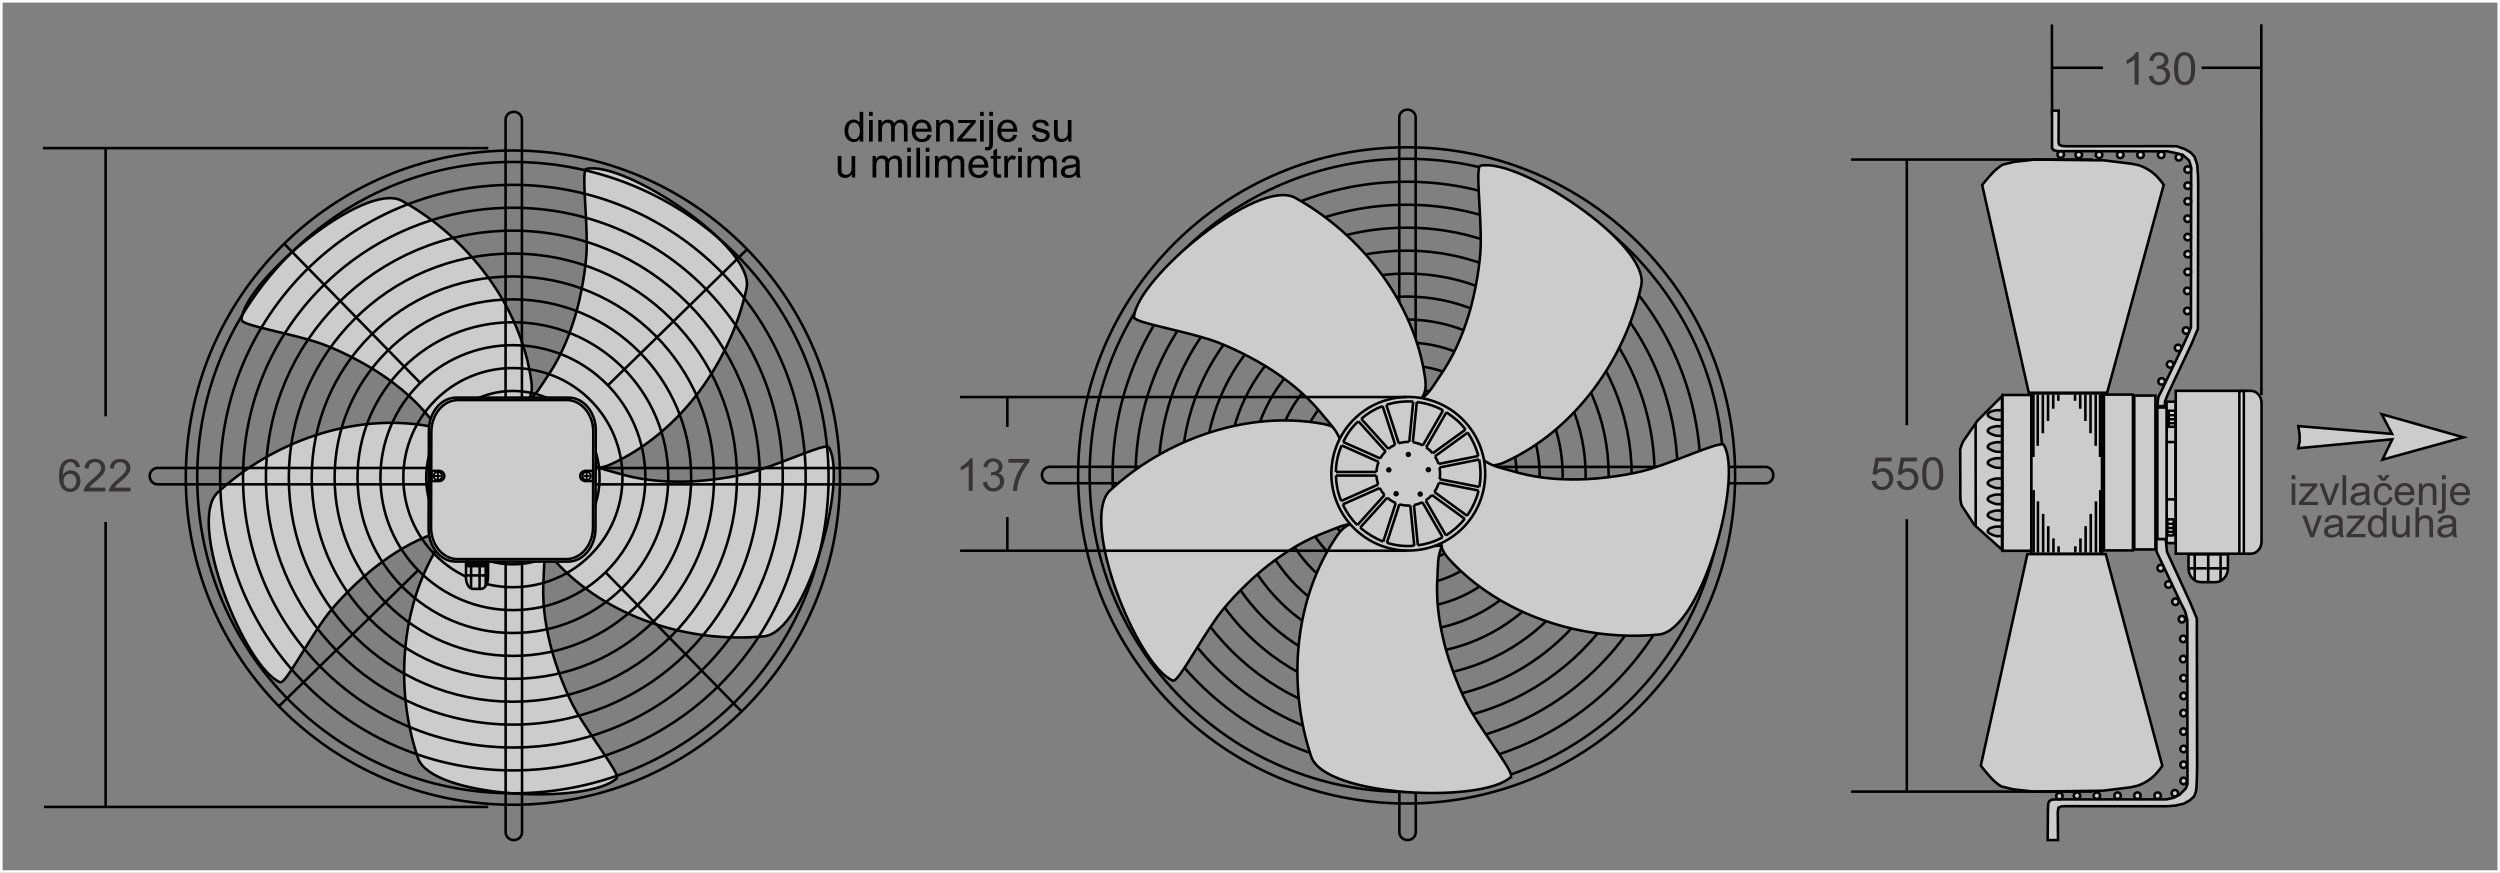 <?xml version="1.0" encoding="UTF-8"?>
<!DOCTYPE svg PUBLIC "-//W3C//DTD SVG 1.1//EN" "http://www.w3.org/Graphics/SVG/1.1/DTD/svg11.dtd">
<!-- Creator: CorelDRAW X7 -->
<svg xmlns="http://www.w3.org/2000/svg" xml:space="preserve" width="339.017mm" height="118.354mm" version="1.1" style="shape-rendering:geometricPrecision; text-rendering:geometricPrecision; image-rendering:optimizeQuality; fill-rule:evenodd; clip-rule:evenodd"
viewBox="0 0 43886 15321"
 xmlns:xlink="http://www.w3.org/1999/xlink">
 <rect x="0" y="0" width="43886" height="15321" fill="#808080" stroke="none"/>
 <defs>
  <style type="text/css">
   <![CDATA[
    .str1 {stroke:black;stroke-width:45.308}
    .str3 {stroke:#FEFEFE;stroke-width:45.308}
    .str2 {stroke:black;stroke-width:32.363}
    .str0 {stroke:black;stroke-width:45.308}
    .fil0 {fill:none}
    .fil6 {fill:none;fill-rule:nonzero}
    .fil2 {fill:#E6E7E8}
    .fil3 {fill:#B3B3B3}
    .fil1 {fill:#CCCCCC}
    .fil4 {fill:#373435;fill-rule:nonzero}
    .fil5 {fill:black;fill-rule:nonzero}
   ]]>
  </style>
 </defs>
 <g id="Layer_x0020_1">
  <g id="_1127736816">
   <g>
    <line class="fil0 str0" x1="33473" y1="9115" x2="33473" y2= "13896" />
    <line class="fil0 str0" x1="33473" y1="2800" x2="33473" y2= "7464" />
    <line class="fil0 str0" x1="38648" y1="1190" x2="39696" y2= "1190" />
    <line class="fil0 str0" x1="36023" y1="1190" x2="36917" y2= "1190" />
    <line class="fil0 str0" x1="39698" y1="6935" x2="39696" y2= "427" />
    <line class="fil0 str0" x1="36023" y1="2017" x2="36020" y2= "429" />
    <polygon class="fil1 str1" points="38194,7052 38033,7052 38033,9534 38194,9534 "/>
    <polygon class="fil1 str1" points="38189,7760 38029,7760 38029,8766 38189,8766 "/>
    <path class="fil2 str1" d="M38142 9117l-96 0 0 282 96 0c9,0 17,-13 17,-30l0 -222c0,-17 -8,-30 -17,-30z"/>
    <line class="fil0 str1" x1="38159" y1="9195" x2="38046" y2= "9195" />
    <line class="fil0 str1" x1="38163" y1="9268" x2="38050" y2= "9268" />
    <line class="fil0 str1" x1="38158" y1="9336" x2="38044" y2= "9336" />
    <path class="fil1 str1" d="M39110 9732l-692 0 0 244c0,134 99,244 219,244l254 0c121,0 219,-110 219,-244l0 -244z"/>
    <line class="fil0 str1" x1="38764" y1="9732" x2="38764" y2= "10220" />
    <line class="fil0 str1" x1="38527" y1="9724" x2="38527" y2= "10192" />
    <line class="fil0 str1" x1="38981" y1="9748" x2="38981" y2= "10198" />
    <line class="fil0 str1" x1="39104" y1="9977" x2="38418" y2= "9977" />
    <path class="fil1 str1" d="M39512 6861l-1318 0 0 2859 1318 0c104,0 188,-96 188,-214l0 -2431c0,-118 -84,-214 -188,-214z"/>
    <polygon class="fil2 str1" points="39389,6865 39311,6865 39311,9720 39389,9720 "/>
    <polygon class="fil1 str1" points="37837,6944 37466,6944 37466,9645 37837,9645 "/>
    <path class="fil1 str1" d="M38009 7154l-138 0 0 2309 138 0c14,0 24,-22 24,-48l0 -2213c0,-26 -10,-48 -24,-48z"/>
    <polygon class="fil1 str1" points="37443,6927 36933,6927 36933,9662 37443,9662 "/>
    <polygon class="fil1 str1" points="35659,6934 35152,6934 35152,9669 35659,9669 "/>
    <polygon class="fil1 str1" points="36899,6906 35660,6906 35660,9722 36899,9722 "/>
    <path class="fil1 str1" d="M37555 2903l-127 -27 -496 -61 -1208 -14 -365 40 -204 50c-141,82 -263,238 -359,357l818 3647 1375 0 994 -3651c-131,-184 -252,-276 -428,-341z"/>
    <path class="fil1 str1" d="M37530 13791l-126 29 -497 61 -1207 15 -365 -41 -205 -51c-140,-83 -263,-243 -358,-364l817 -3713 1376 0 993 3717c-130,188 -251,281 -428,347z"/>
    <polygon class="fil1 str1" points="38212,2568 38069,2566 36262,2567 36199,2562 36151,2543 36140,2514 36137,2472 36139,1942 36022,1942 36022,2473 36022,2554 36023,2604 36051,2637 36122,2653 38050,2656 38187,2686 38315,2717 38428,2817 38465,2938 38461,5748 38399,5900 38311,6092 37933,6883 37910,6926 37888,6972 37879,7045 37879,7132 38004,7127 38004,7051 38059,6911 38465,6051 38583,5772 38588,3239 38585,3085 38571,2892 38524,2753 38460,2679 38347,2615 "/>
    <path class="fil1 str1" d="M36491 2776c-32,0 -58,-25 -58,-57 0,-32 26,-58 58,-58 33,0 59,26 59,58 0,32 -26,57 -59,57z"/>
    <path class="fil1 str1" d="M36175 2770c-32,0 -58,-26 -58,-58 0,-31 26,-57 58,-57 32,0 58,26 58,57 0,32 -26,58 -58,58z"/>
    <path class="fil1 str1" d="M36848 2776c-32,0 -58,-25 -58,-57 0,-32 26,-58 58,-58 32,0 58,26 58,58 0,32 -26,57 -58,57z"/>
    <path class="fil1 str1" d="M37220 2776c-32,0 -58,-25 -58,-57 0,-32 26,-58 58,-58 32,0 58,26 58,58 0,32 -26,57 -58,57z"/>
    <path class="fil1 str1" d="M37576 2776c-32,0 -58,-25 -58,-57 0,-32 26,-58 58,-58 32,0 58,26 58,58 0,32 -26,57 -58,57z"/>
    <path class="fil1 str1" d="M37939 2776c-32,0 -59,-25 -59,-57 0,-32 27,-58 59,-58 32,0 58,26 58,58 0,32 -26,57 -58,57z"/>
    <path class="fil1 str1" d="M38248 2819c-32,0 -58,-26 -58,-58 0,-31 26,-57 58,-57 32,0 58,26 58,57 0,32 -26,58 -58,58z"/>
    <path class="fil1 str1" d="M38346 2977c0,-31 26,-57 58,-57 33,0 59,26 59,57 0,32 -26,58 -59,58 -32,0 -58,-26 -58,-58z"/>
    <path class="fil1 str1" d="M38346 3260c0,-32 26,-58 58,-58 33,0 59,26 59,58 0,32 -26,57 -59,57 -32,0 -58,-25 -58,-57z"/>
    <path class="fil1 str1" d="M38346 3535c0,-32 26,-58 58,-58 33,0 59,26 59,58 0,32 -26,57 -59,57 -32,0 -58,-25 -58,-57z"/>
    <path class="fil1 str1" d="M38346 4462c0,-32 26,-58 58,-58 33,0 59,26 59,58 0,31 -26,57 -59,57 -32,0 -58,-26 -58,-57z"/>
    <path class="fil1 str1" d="M38345 4162c0,-32 26,-57 59,-57 32,0 58,25 58,57 0,32 -26,58 -58,58 -33,0 -59,-26 -59,-58z"/>
    <path class="fil1 str1" d="M38345 3840c0,-32 26,-58 58,-58 32,0 58,26 58,58 0,32 -26,57 -58,57 -32,0 -58,-25 -58,-57z"/>
    <path class="fil1 str1" d="M38346 4773c0,-31 26,-57 58,-57 33,0 59,26 59,57 0,32 -26,58 -59,58 -32,0 -58,-26 -58,-58z"/>
    <path class="fil1 str1" d="M38340 5107c0,-32 26,-58 58,-58 32,0 58,26 58,58 0,31 -26,57 -58,57 -32,0 -58,-26 -58,-57z"/>
    <path class="fil1 str1" d="M38340 5458c0,-31 26,-57 58,-57 32,0 58,26 58,57 0,32 -26,58 -58,58 -32,0 -58,-26 -58,-58z"/>
    <path class="fil1 str1" d="M38317 5802c0,-31 26,-57 58,-57 32,0 58,26 58,57 0,32 -26,58 -58,58 -32,0 -58,-26 -58,-58z"/>
    <path class="fil1 str1" d="M38177 6108c0,-32 26,-58 58,-58 32,0 58,26 58,58 0,31 -26,57 -58,57 -32,0 -58,-26 -58,-57z"/>
    <path class="fil1 str1" d="M38037 6396c0,-31 26,-57 58,-57 32,0 58,26 58,57 0,32 -26,58 -58,58 -32,0 -58,-26 -58,-58z"/>
    <path class="fil1 str1" d="M37888 6695c0,-32 26,-57 58,-57 33,0 59,25 59,57 0,32 -26,58 -59,58 -32,0 -58,-26 -58,-58z"/>
    <polygon class="fil1 str1" points="38191,14141 38050,14153 36243,14152 36180,14157 36134,14180 36123,14250 36127,14747 35946,14747 35950,14231 35955,14106 35975,14063 36020,14037 36103,14033 38030,14033 38160,14004 38260,13952 38368,13843 38400,13764 38397,10882 38360,10737 38261,10538 37856,9681 37853,9464 38018,9466 38040,9687 38445,10571 38564,10858 38569,13461 38566,13620 38559,13802 38549,13892 38517,13979 38443,14048 38334,14108 "/>
    <path class="fil1 str1" d="M36461 13910c-32,0 -57,26 -57,58 0,32 25,58 57,58 31,0 57,-26 57,-58 0,-32 -26,-58 -57,-58z"/>
    <path class="fil1 str1" d="M36151 13917c-31,0 -57,26 -57,58 0,32 26,58 57,58 32,0 57,-26 57,-58 0,-32 -25,-58 -57,-58z"/>
    <path class="fil1 str1" d="M36809 13910c-31,0 -57,26 -57,58 0,32 26,58 57,58 32,0 57,-26 57,-58 0,-32 -25,-58 -57,-58z"/>
    <path class="fil1 str1" d="M37173 13910c-31,0 -57,26 -57,58 0,32 26,58 57,58 32,0 57,-26 57,-58 0,-32 -25,-58 -57,-58z"/>
    <path class="fil1 str1" d="M37521 13910c-31,0 -57,26 -57,58 0,32 26,58 57,58 32,0 57,-26 57,-58 0,-32 -25,-58 -57,-58z"/>
    <path class="fil1 str1" d="M37876 13910c-32,0 -57,26 -57,58 0,32 25,58 57,58 31,0 57,-26 57,-58 0,-32 -26,-58 -57,-58z"/>
    <path class="fil1 str1" d="M38178 13867c-31,0 -57,26 -57,58 0,32 26,58 57,58 32,0 57,-26 57,-58 0,-32 -25,-58 -57,-58z"/>
    <path class="fil1 str1" d="M38274 13708c0,32 26,58 57,58 32,0 57,-26 57,-58 0,-31 -25,-57 -57,-57 -31,0 -57,26 -57,57z"/>
    <path class="fil1 str1" d="M38274 13424c0,32 26,58 57,58 32,0 57,-26 57,-58 0,-31 -25,-57 -57,-57 -31,0 -57,26 -57,57z"/>
    <path class="fil1 str1" d="M38274 13148c0,32 26,58 57,58 32,0 57,-26 57,-58 0,-32 -25,-58 -57,-58 -31,0 -57,26 -57,58z"/>
    <path class="fil1 str1" d="M38274 12217c0,32 26,58 57,58 32,0 57,-26 57,-58 0,-32 -25,-58 -57,-58 -31,0 -57,26 -57,58z"/>
    <path class="fil1 str1" d="M38274 12518c0,32 25,58 57,58 31,0 57,-26 57,-58 0,-32 -26,-58 -57,-58 -32,0 -57,26 -57,58z"/>
    <path class="fil1 str1" d="M38273 12842c0,32 25,58 57,58 31,0 57,-26 57,-58 0,-32 -26,-58 -57,-58 -32,0 -57,26 -57,58z"/>
    <path class="fil1 str1" d="M38274 11904c0,32 26,58 57,58 32,0 57,-26 57,-58 0,-32 -25,-58 -57,-58 -31,0 -57,26 -57,58z"/>
    <path class="fil1 str1" d="M38268 11569c0,32 26,58 57,58 32,0 57,-26 57,-58 0,-32 -25,-58 -57,-58 -31,0 -57,26 -57,58z"/>
    <path class="fil1 str1" d="M38268 11216c0,32 26,57 57,57 32,0 57,-25 57,-57 0,-32 -25,-58 -57,-58 -31,0 -57,26 -57,58z"/>
    <path class="fil1 str1" d="M38245 10870c0,32 26,58 57,58 32,0 57,-26 57,-58 0,-32 -25,-58 -57,-58 -31,0 -57,26 -57,58z"/>
    <path class="fil1 str1" d="M38131 10563c0,32 26,58 57,58 32,0 57,-26 57,-58 0,-32 -25,-58 -57,-58 -31,0 -57,26 -57,58z"/>
    <path class="fil1 str1" d="M38008 10261c0,32 26,58 57,58 32,0 57,-26 57,-58 0,-32 -25,-58 -57,-58 -31,0 -57,26 -57,58z"/>
    <path class="fil1 str1" d="M37872 9973c0,32 26,58 57,58 32,0 57,-26 57,-58 0,-32 -25,-58 -57,-58 -31,0 -57,26 -57,58z"/>
    <path class="fil2 str1" d="M38168 7210l-97 0 0 282 97 0c9,0 17,-14 17,-30l0 -222c0,-17 -8,-30 -17,-30z"/>
    <line class="fil0 str1" x1="38185" y1="7288" x2="38071" y2= "7288" />
    <line class="fil0 str1" x1="38188" y1="7360" x2="38075" y2= "7360" />
    <line class="fil0 str1" x1="38183" y1="7429" x2="38070" y2= "7429" />
    <polygon class="fil1 str1" points="35144,6954 34713,7385 34465,7743 34436,7807 34410,7888 34413,8761 34425,8835 34440,8882 34662,9218 35144,9650 "/>
    <line class="fil0 str1" x1="34681" y1="7426" x2="34682" y2= "9224" />
    <polygon class="fil3 str1" points="35144,7201 35043,7201 34999,7210 34958,7222 34934,7231 34913,7248 34896,7270 34896,7294 34912,7314 34943,7331 34981,7349 35011,7358 35053,7369 35144,7369 "/>
    <polygon class="fil3 str1" points="35144,7482 35043,7482 34998,7491 34958,7503 34934,7512 34913,7529 34896,7551 34896,7575 34912,7594 34942,7612 34981,7630 35011,7639 35053,7650 35144,7650 "/>
    <polygon class="fil3 str1" points="35144,7763 35043,7763 34998,7772 34958,7784 34934,7793 34913,7810 34896,7832 34896,7856 34912,7875 34942,7892 34981,7911 35011,7920 35053,7931 35144,7931 "/>
    <polygon class="fil3 str1" points="35144,8044 35043,8044 34998,8052 34958,8065 34934,8074 34913,8091 34895,8113 34896,8137 34912,8156 34942,8173 34981,8192 35011,8201 35053,8212 35144,8212 "/>
    <polygon class="fil3 str1" points="35144,8401 35043,8400 34998,8409 34958,8421 34934,8431 34913,8447 34895,8469 34896,8493 34912,8513 34942,8530 34981,8548 35011,8558 35053,8569 35144,8569 "/>
    <polygon class="fil3 str1" points="35144,8682 35043,8681 34998,8690 34958,8702 34934,8711 34913,8728 34895,8750 34896,8774 34912,8794 34942,8811 34981,8829 35011,8839 35053,8850 35144,8850 "/>
    <polygon class="fil3 str1" points="35144,8963 35042,8962 34998,8971 34958,8983 34934,8992 34913,9009 34895,9031 34896,9055 34912,9075 34942,9092 34981,9110 35011,9120 35053,9131 35144,9130 "/>
    <polygon class="fil3 str1" points="35144,9244 35042,9243 34998,9252 34958,9264 34934,9273 34913,9290 34895,9312 34896,9336 34912,9356 34942,9373 34981,9391 35011,9401 35053,9412 35144,9411 "/>
    <line class="fil0 str1" x1="35771" y1="7826" x2="35771" y2= "6926" />
    <line class="fil0 str1" x1="35861" y1="7605" x2="35861" y2= "6926" />
    <line class="fil0 str1" x1="35952" y1="7390" x2="35952" y2= "6926" />
    <line class="fil0 str1" x1="36043" y1="7175" x2="36043" y2= "6926" />
    <line class="fil0 str1" x1="36133" y1="7036" x2="36133" y2= "6926" />
    <line class="fil0 str1" x1="35695" y1="8022" x2="35695" y2= "6926" />
    <line class="fil0 str1" x1="36789" y1="7826" x2="36789" y2= "6926" />
    <line class="fil0 str1" x1="36698" y1="7605" x2="36698" y2= "6926" />
    <line class="fil0 str1" x1="36608" y1="7390" x2="36608" y2= "6926" />
    <line class="fil0 str1" x1="36517" y1="7175" x2="36517" y2= "6926" />
    <line class="fil0 str1" x1="36426" y1="7036" x2="36426" y2= "6926" />
    <line class="fil0 str1" x1="36865" y1="8022" x2="36865" y2= "6926" />
    <line class="fil0 str1" x1="35775" y1="8800" x2="35775" y2= "9700" />
    <line class="fil0 str1" x1="35866" y1="9021" x2="35866" y2= "9700" />
    <line class="fil0 str1" x1="35956" y1="9236" x2="35956" y2= "9700" />
    <line class="fil0 str1" x1="36047" y1="9451" x2="36047" y2= "9700" />
    <line class="fil0 str1" x1="36137" y1="9590" x2="36137" y2= "9700" />
    <line class="fil0 str1" x1="35699" y1="8604" x2="35699" y2= "9700" />
    <line class="fil0 str1" x1="36793" y1="8800" x2="36793" y2= "9700" />
    <line class="fil0 str1" x1="36702" y1="9021" x2="36702" y2= "9700" />
    <line class="fil0 str1" x1="36612" y1="9236" x2="36612" y2= "9700" />
    <line class="fil0 str1" x1="36521" y1="9451" x2="36521" y2= "9700" />
    <line class="fil0 str1" x1="36431" y1="9590" x2="36431" y2= "9700" />
    <line class="fil0 str1" x1="36869" y1="8604" x2="36869" y2= "9700" />
    <line class="fil0 str0" x1="36735" y1="13896" x2="32494" y2= "13896" />
    <line class="fil0 str0" x1="36736" y1="2801" x2="32494" y2= "2801" />
    <polygon class="fil1 str1" points="40345,7480 41991,7617 41809,7271 43244,7677 41822,8069 41996,7711 40344,7868 40369,7750 40368,7626 "/>
    <path class="fil4" d="M40229 8415l0 -73 64 0 0 73 -64 0zm0 450l0 -379 64 0 0 379 -64 0z"/>
    <path id="1" class="fil4" d="M40357 8865l0 -52 241 -278c-28,2 -52,3 -72,3l-154 0 0 -52 309 0 0 42 -205 240 -40 45c29,-2 56,-4 81,-4l176 0 0 56 -336 0z"/>
    <path id="2" class="fil4" d="M40860 8865l-143 -379 69 0 81 227c9,24 17,50 25,76 5,-20 13,-44 24,-72l84 -231 66 0 -144 379 -62 0z"/>
    <polygon id="3" class="fil4" points="41121,8865 41121,8342 41185,8342 41185,8865 "/>
    <path id="4" class="fil4" d="M41532 8818c-24,20 -47,34 -69,43 -22,8 -45,12 -71,12 -41,0 -74,-10 -96,-30 -22,-21 -34,-47 -34,-78 0,-19 5,-36 13,-51 9,-15 20,-27 33,-37 14,-9 30,-16 47,-21 12,-3 31,-6 57,-9 52,-6 90,-14 115,-22 0,-9 0,-15 0,-17 0,-26 -6,-44 -18,-55 -17,-15 -41,-22 -74,-22 -30,0 -52,5 -67,16 -14,11 -25,29 -32,56l-63 -8c6,-27 16,-49 29,-66 13,-16 32,-29 57,-38 24,-9 53,-13 86,-13 32,0 59,4 79,11 20,8 35,17 45,29 9,12 16,26 20,44 2,11 3,30 3,59l0 85c0,60 1,97 4,113 3,16 8,31 16,46l-67 0c-7,-13 -11,-29 -13,-47zm-5 -143c-23,10 -58,18 -105,24 -27,4 -46,8 -56,13 -11,5 -20,12 -26,21 -6,9 -9,19 -9,30 0,17 7,31 20,43 13,11 32,17 57,17 24,0 46,-6 66,-17 19,-10 33,-25 42,-44 7,-14 11,-35 11,-64l0 -23z"/>
    <path id="5" class="fil4" d="M41938 8726l63 9c-7,43 -24,77 -53,101 -28,25 -63,37 -104,37 -52,0 -94,-17 -125,-51 -32,-34 -47,-82 -47,-145 0,-41 7,-77 20,-107 14,-31 34,-54 62,-69 28,-16 58,-23 90,-23 41,0 75,10 101,31 26,21 43,50 50,89l-62 9c-6,-25 -16,-44 -31,-57 -15,-13 -34,-20 -55,-20 -32,0 -59,12 -79,35 -20,23 -30,60 -30,110 0,51 9,88 29,111 19,23 45,34 76,34 25,0 47,-7 63,-23 17,-15 28,-39 32,-71zm-97 -326l40 -61 73 0 -81 100 -68 0 -77 -100 73 0 40 61z"/>
    <path id="6" class="fil4" d="M42315 8742l66 9c-10,39 -29,69 -58,90 -28,21 -64,32 -108,32 -55,0 -99,-17 -132,-51 -32,-34 -48,-82 -48,-143 0,-64 16,-113 49,-148 33,-36 75,-53 127,-53 51,0 92,17 124,51 32,35 48,83 48,146 0,4 0,9 0,17l-282 0c2,41 14,73 35,95 21,22 47,33 79,33 24,0 44,-6 60,-18 17,-13 30,-32 40,-60zm-211 -103l211 0c-2,-32 -10,-56 -24,-71 -20,-25 -47,-38 -79,-38 -30,0 -54,10 -74,30 -20,20 -31,46 -34,79z"/>
    <path id="7" class="fil4" d="M42462 8865l0 -379 58 0 0 54c28,-42 68,-62 121,-62 23,0 43,4 63,12 19,8 33,19 43,32 9,14 16,29 20,48 2,12 3,32 3,62l0 233 -64 0 0 -230c0,-27 -3,-46 -8,-59 -5,-13 -14,-23 -26,-31 -13,-8 -28,-12 -45,-12 -27,0 -51,9 -71,26 -19,18 -29,51 -29,99l0 207 -65 0z"/>
    <path id="8" class="fil4" d="M42868 8416l0 -74 65 0 0 74 -65 0zm-81 596l12 -55c13,3 23,5 30,5 14,0 23,-4 30,-13 6,-8 9,-30 9,-65l0 -398 65 0 0 399c0,47 -6,80 -18,98 -16,24 -42,35 -78,35 -17,0 -34,-2 -50,-6z"/>
    <path id="9" class="fil4" d="M43290 8742l66 9c-10,39 -29,69 -58,90 -28,21 -64,32 -108,32 -55,0 -99,-17 -131,-51 -33,-34 -49,-82 -49,-143 0,-64 16,-113 49,-148 33,-36 75,-53 128,-53 50,0 91,17 123,51 32,35 49,83 49,146 0,4 -1,9 -1,17l-282 0c2,41 14,73 35,95 21,22 48,33 79,33 24,0 44,-6 60,-18 17,-13 30,-32 40,-60zm-211 -103l212 0c-3,-32 -11,-56 -25,-71 -20,-25 -47,-38 -79,-38 -30,0 -54,10 -74,30 -20,20 -31,46 -34,79z"/>
    <path class="fil4" d="M40556 9430l-143 -380 69 0 81 227c9,25 17,50 24,77 6,-20 14,-44 24,-72l84 -232 66 0 -143 380 -62 0z"/>
    <path id="1" class="fil4" d="M41065 9382c-23,20 -46,35 -69,43 -22,8 -45,13 -71,13 -41,0 -73,-10 -96,-31 -22,-20 -33,-46 -33,-78 0,-18 4,-35 12,-50 9,-16 20,-28 34,-37 13,-9 29,-16 46,-21 13,-3 32,-7 57,-10 52,-6 90,-13 115,-22 0,-9 0,-14 0,-16 0,-27 -6,-45 -18,-56 -16,-14 -41,-21 -73,-21 -31,0 -53,5 -67,16 -15,10 -25,29 -32,56l-63 -9c5,-27 15,-48 28,-65 13,-17 32,-29 57,-38 25,-9 54,-14 86,-14 33,0 59,4 79,12 21,7 36,17 45,29 10,11 16,26 20,43 2,11 3,31 3,59l0 86c0,59 2,97 4,113 3,16 8,31 16,46l-67 0c-7,-14 -11,-30 -13,-48zm-5 -142c-23,9 -58,17 -105,24 -26,4 -45,8 -56,13 -11,4 -20,11 -26,20 -5,9 -9,19 -9,31 0,17 7,31 20,42 13,11 32,17 57,17 25,0 47,-5 66,-16 19,-11 34,-25 43,-44 7,-15 10,-36 10,-64l0 -23z"/>
    <path id="2" class="fil4" d="M41190 9430l0 -53 240 -277c-27,2 -51,2 -72,2l-153 0 0 -52 309 0 0 43 -206 240 -39 45c29,-3 56,-4 81,-4l175 0 0 56 -335 0z"/>
    <path id="3" class="fil4" d="M41834 9430l0 -49c-24,38 -59,57 -106,57 -30,0 -58,-9 -83,-25 -25,-17 -45,-40 -59,-70 -14,-30 -21,-64 -21,-103 0,-37 7,-72 19,-102 13,-31 32,-55 57,-71 25,-17 53,-25 84,-25 23,0 44,5 61,15 18,9 33,22 44,38l0 -189 64 0 0 524 -60 0zm-203 -190c0,49 10,85 31,109 20,24 45,36 72,36 29,0 52,-11 72,-34 20,-23 30,-58 30,-105 0,-52 -10,-90 -30,-114 -20,-24 -45,-36 -74,-36 -29,0 -53,11 -72,35 -19,23 -29,59 -29,109z"/>
    <path id="4" class="fil4" d="M42243 9430l0 -57c-29,43 -69,65 -119,65 -23,0 -44,-5 -63,-13 -19,-9 -34,-20 -43,-32 -9,-13 -16,-29 -20,-48 -2,-13 -4,-33 -4,-60l0 -235 65 0 0 210c0,34 1,56 4,68 4,17 12,30 25,40 13,9 29,14 49,14 19,0 37,-5 54,-15 16,-10 28,-23 35,-40 7,-17 11,-42 11,-74l0 -203 64 0 0 380 -58 0z"/>
    <path id="5" class="fil4" d="M42402 9430l0 -524 64 0 0 189c30,-35 68,-53 113,-53 28,0 53,6 73,17 21,11 36,26 44,46 9,19 14,48 14,85l0 240 -65 0 0 -240c0,-32 -6,-56 -20,-70 -14,-15 -34,-22 -59,-22 -19,0 -37,5 -53,15 -17,9 -29,23 -36,40 -7,17 -11,40 -11,70l0 207 -64 0z"/>
    <path id="6" class="fil4" d="M43056 9382c-24,20 -47,35 -69,43 -22,8 -45,13 -71,13 -41,0 -73,-10 -96,-31 -22,-20 -33,-46 -33,-78 0,-18 4,-35 12,-50 9,-16 20,-28 34,-37 13,-9 29,-16 46,-21 12,-3 32,-7 57,-10 52,-6 90,-13 115,-22 0,-9 0,-14 0,-16 0,-27 -6,-45 -18,-56 -17,-14 -41,-21 -73,-21 -31,0 -53,5 -68,16 -14,10 -25,29 -32,56l-62 -9c5,-27 15,-48 28,-65 13,-17 32,-29 57,-38 25,-9 53,-14 86,-14 32,0 59,4 79,12 20,7 35,17 45,29 9,11 16,26 20,43 2,11 3,31 3,59l0 86c0,59 1,97 4,113 3,16 8,31 16,46l-67 0c-7,-14 -11,-30 -13,-48zm-5 -142c-23,9 -58,17 -105,24 -27,4 -45,8 -56,13 -11,4 -20,11 -26,20 -6,9 -9,19 -9,31 0,17 7,31 20,42 13,11 32,17 57,17 24,0 47,-5 66,-16 19,-11 33,-25 42,-44 7,-15 11,-36 11,-64l0 -23z"/>
    <path class="fil4" d="M32857 8445l74 -5c5,35 18,62 37,80 20,18 44,27 72,27 34,0 63,-13 86,-38 23,-25 35,-59 35,-101 0,-40 -11,-71 -34,-94 -22,-23 -51,-35 -88,-35 -22,0 -42,5 -61,16 -17,10 -31,23 -42,40l-66 -10 55 -293 282 0 0 67 -226 0 -30 154c34,-24 69,-36 107,-36 49,0 91,17 125,52 34,34 52,78 52,133 0,51 -15,96 -45,133 -37,46 -87,69 -150,69 -52,0 -94,-14 -126,-43 -33,-29 -52,-68 -57,-116z"/>
    <path id="1" class="fil4" d="M33300 8445l73 -5c6,35 18,62 38,80 19,18 43,27 72,27 34,0 62,-13 85,-38 23,-25 35,-59 35,-101 0,-40 -11,-71 -33,-94 -22,-23 -52,-35 -88,-35 -23,0 -43,5 -61,16 -18,10 -32,23 -42,40l-66 -10 55 -293 282 0 0 67 -227 0 -30 154c34,-24 70,-36 107,-36 50,0 92,17 126,52 34,34 51,78 51,133 0,51 -15,96 -45,133 -36,46 -86,69 -149,69 -52,0 -94,-14 -127,-43 -33,-29 -51,-68 -56,-116z"/>
    <path id="2" class="fil4" d="M33742 8314c0,-67 7,-122 21,-163 14,-41 35,-73 62,-95 27,-22 61,-33 103,-33 30,0 57,6 80,18 23,13 42,30 57,54 15,23 27,51 35,84 9,33 13,78 13,135 0,67 -7,121 -20,162 -14,41 -35,73 -62,95 -27,22 -62,33 -103,33 -55,0 -98,-19 -129,-58 -38,-48 -57,-125 -57,-232zm72 0c0,94 11,156 33,187 22,31 49,46 81,46 32,0 59,-15 81,-46 22,-31 33,-93 33,-187 0,-94 -11,-156 -33,-187 -22,-31 -49,-46 -82,-46 -32,0 -58,14 -77,41 -24,34 -36,99 -36,192z"/>
    <path class="fil4" d="M37542 1486l-70 0 0 -445c-17,16 -39,32 -67,48 -27,16 -52,28 -73,36l0 -68c39,-18 73,-40 102,-66 29,-27 50,-52 63,-77l45 0 0 572z"/>
    <path id="1" class="fil4" d="M37722 1335l70 -9c8,40 21,68 40,86 20,17 43,26 71,26 33,0 61,-11 84,-34 22,-23 34,-51 34,-85 0,-32 -11,-59 -32,-80 -21,-20 -48,-31 -80,-31 -13,0 -30,3 -49,8l7 -61c5,0 9,1 12,1 30,0 56,-8 80,-24 24,-15 36,-39 36,-71 0,-26 -9,-47 -26,-64 -17,-17 -40,-25 -67,-25 -27,0 -50,8 -68,26 -18,17 -30,43 -35,77l-70 -13c8,-46 28,-83 58,-109 30,-26 68,-39 113,-39 31,0 60,7 86,20 26,14 46,32 60,55 14,23 21,47 21,73 0,25 -7,47 -20,67 -13,20 -33,36 -59,48 34,8 60,24 79,49 18,24 28,55 28,92 0,49 -19,92 -55,126 -36,35 -82,52 -137,52 -50,0 -92,-15 -125,-45 -33,-30 -52,-68 -56,-116z"/>
    <path id="2" class="fil4" d="M38164 1205c0,-67 7,-121 21,-162 14,-42 34,-73 61,-95 28,-23 62,-34 103,-34 31,0 58,7 81,19 23,12 42,30 57,53 15,23 26,52 35,85 9,33 13,78 13,134 0,67 -7,121 -21,162 -13,42 -34,73 -61,96 -28,22 -62,33 -104,33 -54,0 -97,-19 -129,-59 -37,-47 -56,-125 -56,-232zm72 1c0,93 10,156 32,186 22,31 49,47 81,47 32,0 60,-16 81,-47 22,-31 33,-93 33,-186 0,-94 -11,-156 -33,-187 -21,-31 -49,-46 -81,-46 -33,0 -58,13 -77,40 -24,35 -36,99 -36,193z"/>
   </g>
   <g>
    <path class="fil0 str1" d="M24692 2586c3185,0 5767,2578 5767,5759 0,3181 -2582,5760 -5767,5760 -3184,0 -5766,-2579 -5766,-5760 0,-3181 2582,-5759 5766,-5759z"/>
    <path class="fil0 str1" d="M24692 2787c3074,0 5565,2489 5565,5558 0,3070 -2491,5558 -5565,5558 -3073,0 -5564,-2488 -5564,-5558 0,-3069 2491,-5558 5564,-5558z"/>
    <path class="fil0 str1" d="M24692 3190c2851,0 5162,2308 5162,5155 0,2847 -2311,5155 -5162,5155 -2850,0 -5161,-2308 -5161,-5155 0,-2847 2311,-5155 5161,-5155z"/>
    <path class="fil0 str1" d="M24692 3594c2628,0 4758,2127 4758,4751 0,2624 -2130,4752 -4758,4752 -2627,0 -4757,-2128 -4757,-4752 0,-2624 2130,-4751 4757,-4751z"/>
    <path class="fil0 str1" d="M24692 3997c2405,0 4354,1947 4354,4348 0,2402 -1949,4349 -4354,4349 -2404,0 -4353,-1947 -4353,-4349 0,-2401 1949,-4348 4353,-4348z"/>
    <path class="fil0 str1" d="M24692 4400c2182,0 3951,1766 3951,3945 0,2179 -1769,3945 -3951,3945 -2181,0 -3950,-1766 -3950,-3945 0,-2179 1769,-3945 3950,-3945z"/>
    <path class="fil0 str1" d="M24692 4803c1959,0 3547,1586 3547,3542 0,1956 -1588,3542 -3547,3542 -1958,0 -3546,-1586 -3546,-3542 0,-1956 1588,-3542 3546,-3542z"/>
    <path class="fil0 str1" d="M24692 5206c1736,0 3143,1406 3143,3139 0,1734 -1407,3139 -3143,3139 -1735,0 -3142,-1405 -3142,-3139 0,-1733 1407,-3139 3142,-3139z"/>
    <path class="fil0 str1" d="M24692 5609c1513,0 2740,1225 2740,2736 0,1511 -1227,2736 -2740,2736 -1512,0 -2739,-1225 -2739,-2736 0,-1511 1227,-2736 2739,-2736z"/>
    <path class="fil0 str1" d="M24692 6013c1290,0 2336,1044 2336,2332 0,1288 -1046,2333 -2336,2333 -1289,0 -2335,-1045 -2335,-2333 0,-1288 1046,-2332 2335,-2332z"/>
    <path class="fil0 str1" d="M24692 6416c1067,0 1932,864 1932,1929 0,1066 -865,1930 -1932,1930 -1067,0 -1931,-864 -1931,-1930 0,-1065 864,-1929 1931,-1929z"/>
    <path class="fil0 str1" d="M24692 6819c844,0 1529,683 1529,1526 0,843 -685,1526 -1529,1526 -844,0 -1528,-683 -1528,-1526 0,-843 684,-1526 1528,-1526z"/>
    <path class="fil0 str1" d="M24692 7020c733,0 1327,594 1327,1325 0,732 -594,1325 -1327,1325 -732,0 -1326,-593 -1326,-1325 0,-731 594,-1325 1326,-1325z"/>
    <path class="fil0 str1" d="M24721 7193c621,0 1125,503 1125,1123 0,621 -504,1123 -1125,1123 -621,0 -1124,-502 -1124,-1123 0,-620 503,-1123 1124,-1123z"/>
    <path class="fil0 str1" d="M24721 7395c510,0 923,412 923,921 0,509 -413,922 -923,922 -509,0 -923,-413 -923,-922 0,-509 414,-921 923,-921z"/>
    <path class="fil0 str1" d="M24707 1925l0 0c80,0 144,61 144,136l0 5363c-42,-6 -86,-9 -130,-9 -54,0 -107,5 -158,14l0 -5368c0,-75 65,-136 144,-136z"/>
    <path class="fil0 str1" d="M18290 8339l0 0c0,-79 61,-144 136,-144l5383 0c-7,46 -11,94 -11,142 0,50 5,99 12,146l-5384 0c-75,0 -136,-64 -136,-144z"/>
    <path class="fil0 str1" d="M24709 14747l0 0c-79,0 -144,-62 -144,-137l0 -5365c51,8 103,13 156,13 45,0 89,-3 132,-9l0 5361c0,75 -65,137 -144,137z"/>
    <path class="fil0 str1" d="M31129 8340l0 0c0,80 -61,144 -137,144l-5360 0c8,-48 12,-97 12,-147 0,-48 -4,-95 -11,-141l5359 0c76,0 137,65 137,144z"/>
    <path class="fil1 str1" d="M25976 2919c4,-1 8,-8 11,-9 667,-152 2983,1374 2824,2104 -281,1292 -1160,2533 -2386,3095 -607,278 -546,-474 -1031,-828 -165,-120 -471,-262 -453,-274 166,-114 243,-274 339,-411 219,-317 375,-652 506,-1081 106,-347 206,-894 208,-1248 3,-573 -85,-1255 -18,-1348z"/>
    <path class="fil1 str1" d="M30249 7803c2,3 10,4 12,7 349,588 -397,3257 -1142,3329 -1317,128 -2769,-328 -3679,-1321 -451,-492 284,-665 473,-1234 64,-194 105,-528 122,-515 160,124 336,148 496,196 369,112 736,158 1185,151 363,-5 915,-78 1254,-184 547,-172 1170,-465 1279,-429z"/>
    <path class="fil1 str1" d="M26528 13625c-2,2 -1,11 -4,13 -494,473 -3266,352 -3506,-355 -422,-1253 -308,-2768 454,-3879 378,-551 713,126 1311,180 204,18 539,-17 530,3 -84,183 -68,359 -79,526 -26,384 13,752 121,1187 88,352 284,872 465,1178 292,493 719,1032 708,1147z"/>
    <path class="fil1 str1" d="M20606 11948c-4,-1 -11,3 -14,1 -633,-257 -1654,-2835 -1104,-3341 972,-897 2405,-1410 3731,-1168 657,120 176,702 370,1269 66,193 235,484 213,484 -201,-2 -356,85 -513,143 -362,133 -682,319 -1036,595 -286,223 -682,614 -887,903 -332,467 -651,1077 -760,1114z"/>
    <path class="fil1 str1" d="M19912 5581c0,-4 -6,-9 -6,-13 47,-682 2177,-2458 2831,-2095 1157,641 2095,1838 2281,3172 92,661 -612,387 -1091,749 -163,123 -386,375 -393,354 -61,-192 -192,-312 -297,-442 -240,-301 -517,-547 -890,-796 -302,-201 -798,-454 -1138,-558 -548,-168 -1228,-280 -1297,-371z"/>
    <path class="fil0 str1" d="M23896 7352c110,-95 237,-170 375,-223m65 -22c121,-39 251,-59 385,-59 29,0 58,1 87,2m63 6c166,20 321,71 461,148m59 34c128,80 242,183 335,302m39 53c85,123 149,262 187,411m14 62c16,81 25,165 25,250 0,79 -7,157 -21,233m-14 62c-38,162 -108,311 -202,443m-2210 -260c-56,-138 -89,-289 -93,-446m0 -63c4,-165 40,-322 101,-466m27 -60c67,-136 158,-259 267,-363m1867 1712c-92,115 -204,214 -330,291m-58 33c-132,72 -279,121 -435,141m-63 7c-35,3 -71,5 -106,5 -131,0 -257,-20 -375,-57m-64 -21c-151,-56 -288,-139 -406,-244m-48 -45c-106,-104 -193,-227 -257,-363"/>
    <path class="fil2 str1" d="M24721 8072c134,0 244,110 244,244 0,135 -110,244 -244,244 -135,0 -244,-109 -244,-244 0,-134 109,-244 244,-244z"/>
    <path class="fil1 str1" d="M24721 6968c746,0 1351,603 1351,1348 0,745 -605,1349 -1351,1349 -746,0 -1350,-604 -1350,-1349 0,-745 604,-1348 1350,-1348z"/>
    <path class="fil0 str1" d="M24371 7880c36,-29 77,-54 120,-74m64 -24c53,-16 108,-25 166,-25 6,0 12,0 18,1m63 5c62,9 121,29 175,56m58 35c43,29 82,64 115,104m39 53c27,41 49,85 64,133m-1023 -96c25,-46 57,-88 93,-125m946 283c7,35 11,72 11,110 0,33 -3,65 -8,96m-14 62c-18,59 -44,113 -79,162m-42 54c-32,35 -69,67 -110,94m-270 90c-12,0 -24,1 -36,1 -54,0 -106,-8 -156,-22m-63 -23c-29,-12 -56,-26 -82,-43 -24,-15 -47,-32 -68,-51m-48 -47c-33,-37 -61,-78 -84,-123m-26 -61c-6,-17 -11,-35 -16,-52 -8,-34 -14,-69 -16,-105m0 -63c4,-62 17,-122 39,-177 0,0 0,0 0,0m770 708c-47,23 -97,40 -150,50"/>
    <path class="fil0 str1" d="M24162 8348l-711 0m0 -63l711 0"/>
    <path class="fil0 str1" d="M24230 8048l-651 -289m-27 60l649 289"/>
    <path class="fil0 str1" d="M24371 7879l-475 -527m-50 44l475 527 0 1"/>
    <path class="fil0 str1" d="M24271 7129l220 677m64 -24l-219 -675"/>
    <path class="fil0 str1" d="M24808 7050l-69 708m63 5l69 -707"/>
    <path class="fil0 str1" d="M25332 7204l-355 615m58 35l356 -616"/>
    <path class="fil0 str1" d="M25726 7540l-576 418m39 53l576 -418"/>
    <path class="fil0 str1" d="M25952 8004l-699 140m16 62l697 -140"/>
    <path class="fil0 str1" d="M25258 8474l698 137m14 -62l-698 -137"/>
    <path class="fil0 str1" d="M25137 8690l576 418m41 -54l-575 -418"/>
    <path class="fil0 str1" d="M24970 8817l355 615m58 -33l-356 -615"/>
    <path class="fil0 str1" d="M24757 8874l70 706m63 -7l-69 -707"/>
    <path class="fil0 str1" d="M24502 8830l-220 677m64 21l219 -675"/>
    <path class="fil0 str1" d="M24304 8689l-476 529m48 45l476 -527"/>
    <path class="fil0 str1" d="M23571 8855l649 -289m-26 -61l-650 289"/>
    <path class="fil0 str1" d="M23896 7352c113,-99 238,-173 375,-223"/>
    <path class="fil0 str1" d="M24336 7107c155,-49 312,-68 472,-57"/>
    <path class="fil0 str1" d="M24871 7056c170,23 324,70 461,148"/>
    <path class="fil0 str1" d="M25391 7238c146,96 258,196 335,302"/>
    <path class="fil0 str1" d="M25765 7593c86,130 149,267 187,411"/>
    <path class="fil0 str1" d="M25966 8066c30,161 31,322 4,483"/>
    <path class="fil0 str1" d="M25956 8611c-39,161 -109,307 -202,443"/>
    <path class="fil0 str1" d="M25713 9108c-94,115 -205,211 -330,291"/>
    <path class="fil0 str1" d="M25325 9432c-141,76 -287,122 -435,141"/>
    <path class="fil0 str1" d="M24346 9528c153,49 313,68 481,52"/>
    <path class="fil0 str1" d="M23876 9263c123,103 257,186 406,244"/>
    <path class="fil0 str1" d="M23571 8855c64,135 147,257 257,363"/>
    <path class="fil0 str1" d="M23451 8348c4,156 35,305 93,446"/>
    <path class="fil0 str1" d="M23552 7819c-69,161 -100,316 -101,466"/>
    <path class="fil0 str1" d="M23579 7759c66,-137 150,-262 267,-363"/>
    <path class="fil2 str1" d="M24380 8223c14,0 25,12 25,26 0,14 -11,25 -25,25 -14,0 -26,-11 -26,-25 0,-14 12,-26 26,-26z"/>
    <path class="fil2 str1" d="M24723 7952c14,0 25,11 25,25 0,14 -11,25 -25,25 -14,0 -26,-11 -26,-25 0,-14 12,-25 26,-25z"/>
    <path class="fil2 str1" d="M25074 8220c14,0 26,11 26,25 0,14 -12,26 -26,26 -14,0 -25,-12 -25,-26 0,-14 11,-25 25,-25z"/>
    <path class="fil2 str1" d="M24931 8648c14,0 25,11 25,25 0,14 -11,26 -25,26 -14,0 -25,-12 -25,-26 0,-14 11,-25 25,-25z"/>
    <path class="fil2 str1" d="M24508 8642c14,0 26,12 26,26 0,14 -12,25 -26,25 -14,0 -25,-11 -25,-25 0,-14 11,-26 25,-26z"/>
    <line class="fil0 str0" x1="17683" y1="9077" x2="17683" y2= "9668" />
    <line class="fil0 str0" x1="17683" y1="6970" x2="17683" y2= "7495" />
    <line class="fil0 str0" x1="24698" y1="9668" x2="16854" y2= "9668" />
    <line class="fil0 str0" x1="24698" y1="6970" x2="16853" y2= "6970" />
    <path class="fil4" d="M17075 8618l-70 0 0 -446c-17,17 -39,33 -66,49 -27,16 -52,28 -74,36l0 -68c39,-18 73,-40 103,-67 29,-26 50,-51 62,-76l45 0 0 572z"/>
    <path id="1" class="fil4" d="M17255 8467l70 -10c8,40 22,69 41,86 19,18 43,27 71,27 33,0 61,-12 83,-35 23,-22 34,-51 34,-84 0,-32 -10,-59 -31,-80 -21,-21 -48,-31 -80,-31 -14,0 -30,3 -50,8l8 -62c5,1 8,1 11,1 30,0 57,-8 81,-23 24,-16 36,-39 36,-72 0,-25 -9,-46 -26,-63 -18,-17 -40,-26 -68,-26 -27,0 -50,9 -68,26 -18,18 -30,43 -35,78l-70 -13c9,-47 28,-83 59,-109 30,-26 68,-39 113,-39 31,0 59,7 85,20 27,13 47,32 61,55 13,23 20,47 20,73 0,24 -6,47 -19,67 -14,20 -33,36 -59,48 34,8 60,24 78,48 19,25 28,56 28,92 0,50 -18,92 -54,127 -36,35 -82,52 -138,52 -50,0 -91,-15 -124,-45 -33,-30 -52,-68 -57,-116z"/>
    <path id="2" class="fil4" d="M17702 8123l0 -67 368 0 0 54c-36,38 -72,90 -108,154 -36,64 -63,130 -83,197 -13,48 -22,100 -26,157l-72 0c1,-45 10,-99 26,-162 17,-64 41,-125 73,-184 31,-59 65,-109 100,-149l-278 0z"/>
   </g>
   <g>
    <path class="fil1 str1" d="M10282 2974c4,-1 7,-8 11,-9 664,-152 2971,1371 2812,2098 -280,1288 -1155,2525 -2376,3085 -604,278 -544,-472 -1027,-825 -164,-120 -469,-261 -451,-273 166,-114 242,-273 337,-410 219,-315 374,-650 505,-1077 105,-346 204,-892 207,-1245 3,-571 -85,-1251 -18,-1344z"/>
    <path class="fil1 str1" d="M14537 7843c2,4 10,5 12,8 347,586 -396,3247 -1137,3319 -1312,127 -2758,-327 -3664,-1317 -450,-491 283,-663 471,-1231 64,-193 105,-526 122,-513 159,123 334,147 493,196 368,111 734,157 1180,150 362,-5 912,-78 1249,-184 545,-171 1165,-464 1274,-428z"/>
    <path class="fil1 str1" d="M10832 13648c-3,3 -2,11 -5,14 -491,471 -3252,351 -3490,-355 -422,-1248 -307,-2760 452,-3867 376,-549 710,125 1305,179 203,19 536,-17 527,3 -84,183 -67,359 -78,525 -26,383 13,750 121,1183 87,351 282,870 462,1175 291,491 716,1029 706,1143z"/>
    <path class="fil1 str1" d="M4934 11977c-3,-2 -10,2 -14,1 -631,-257 -1647,-2827 -1099,-3332 968,-894 2394,-1405 3715,-1164 655,120 175,699 369,1265 65,193 234,483 212,482 -201,-1 -355,85 -511,143 -360,133 -680,318 -1031,593 -285,223 -680,613 -884,901 -331,466 -648,1074 -757,1111z"/>
    <path class="fil1 str1" d="M4243 5628c0,-4 -6,-9 -5,-13 46,-679 2167,-2450 2819,-2089 1152,640 2085,1834 2270,3164 92,659 -609,385 -1086,746 -162,123 -384,373 -391,353 -61,-191 -192,-311 -295,-441 -240,-300 -515,-545 -887,-793 -301,-201 -795,-453 -1133,-557 -546,-167 -1223,-278 -1292,-370z"/>
    <path class="fil0 str1" d="M9003 2642c3172,0 5743,2571 5743,5742 0,3172 -2571,5743 -5743,5743 -3171,0 -5742,-2571 -5742,-5743 0,-3171 2571,-5742 5742,-5742z"/>
    <path class="fil0 str1" d="M9003 3245c2839,0 5140,2301 5140,5139 0,2839 -2301,5140 -5140,5140 -2838,0 -5139,-2301 -5139,-5140 0,-2838 2301,-5139 5139,-5139z"/>
    <path class="fil0 str1" d="M9003 3647c2617,0 4738,2121 4738,4737 0,2617 -2121,4738 -4738,4738 -2616,0 -4737,-2121 -4737,-4738 0,-2616 2121,-4737 4737,-4737z"/>
    <path class="fil0 str1" d="M9003 4049c2395,0 4336,1941 4336,4335 0,2395 -1941,4336 -4336,4336 -2394,0 -4335,-1941 -4335,-4336 0,-2394 1941,-4335 4335,-4335z"/>
    <path class="fil0 str1" d="M9003 4451c2173,0 3934,1761 3934,3933 0,2173 -1761,3934 -3934,3934 -2172,0 -3933,-1761 -3933,-3934 0,-2172 1761,-3933 3933,-3933z"/>
    <path class="fil0 str1" d="M9003 4853c1951,0 3532,1581 3532,3531 0,1951 -1581,3532 -3532,3532 -1950,0 -3531,-1581 -3531,-3532 0,-1950 1581,-3531 3531,-3531z"/>
    <path class="fil0 str1" d="M9003 5255c1729,0 3130,1401 3130,3129 0,1729 -1401,3130 -3130,3130 -1728,0 -3129,-1401 -3129,-3130 0,-1728 1401,-3129 3129,-3129z"/>
    <path class="fil0 str1" d="M9003 5657c1507,0 2728,1221 2728,2727 0,1507 -1221,2728 -2728,2728 -1506,0 -2727,-1221 -2727,-2728 0,-1506 1221,-2727 2727,-2727z"/>
    <path class="fil0 str1" d="M9003 6059c1285,0 2326,1041 2326,2325 0,1285 -1041,2326 -2326,2326 -1284,0 -2325,-1041 -2325,-2326 0,-1284 1041,-2325 2325,-2325z"/>
    <path class="fil0 str1" d="M9003 6461c1063,0 1924,861 1924,1923 0,1063 -861,1924 -1924,1924 -1062,0 -1923,-861 -1923,-1924 0,-1062 861,-1923 1923,-1923z"/>
    <path class="fil0 str1" d="M9003 6863c841,0 1522,681 1522,1521 0,841 -681,1522 -1522,1522 -840,0 -1521,-681 -1521,-1522 0,-840 681,-1521 1521,-1521z"/>
    <path class="fil0 str1" d="M9003 7064c730,0 1321,591 1321,1320 0,730 -591,1321 -1321,1321 -729,0 -1320,-591 -1320,-1321 0,-729 591,-1320 1320,-1320z"/>
    <path class="fil0 str1" d="M9032 7236c619,0 1120,501 1120,1120 0,618 -501,1119 -1120,1119 -618,0 -1120,-501 -1120,-1119 0,-619 502,-1120 1120,-1120z"/>
    <path class="fil0 str1" d="M9032 7437c508,0 919,411 919,919 0,507 -411,918 -919,918 -507,0 -919,-411 -919,-918 0,-508 412,-919 919,-919z"/>
    <path class="fil0 str1" d="M9018 1963l0 0c79,0 144,61 144,136l0 5347c-43,-6 -86,-9 -130,-9 -54,0 -106,4 -157,13l0 -5351c0,-75 64,-136 143,-136z"/>
    <path class="fil0 str1" d="M2628 8358l0 0c0,-79 61,-143 136,-143l5360 0c-7,46 -11,93 -11,141 0,49 4,98 12,146l-5361 0c-75,0 -136,-65 -136,-144z"/>
    <path class="fil0 str1" d="M9020 14747l0 0c-79,0 -144,-61 -144,-136l0 -5350c51,9 103,13 156,13 45,0 89,-3 132,-9l0 5346c0,74 -65,136 -144,136z"/>
    <path class="fil0 str1" d="M15413 8359l0 0c0,79 -61,144 -136,144l-5338 0c8,-48 12,-97 12,-147 0,-48 -4,-95 -11,-140l5337 0c75,0 136,64 136,143z"/>
    <path class="fil0 str1" d="M9003 2843c3061,0 5542,2481 5542,5541 0,3061 -2481,5542 -5542,5542 -3060,0 -5541,-2481 -5541,-5542 0,-3060 2481,-5541 5541,-5541z"/>
    <line class="fil0 str1" x1="10632" y1="10049" x2="13030" y2= "12502" />
    <line class="fil0 str1" x1="4977" y1="4267" x2="7377" y2= "6722" />
    <line class="fil0 str1" x1="10672" y1="6764" x2="13119" y2= "4372" />
    <line class="fil0 str1" x1="4885" y1="12409" x2="7337" y2= "10013" />
    <path class="fil2 str1" d="M8008 6980l1974 0c263,0 477,259 476,576l-5 1726c-1,317 -217,576 -480,576l-1973 0c-263,0 -477,-259 -476,-576l5 -1726c1,-317 216,-576 479,-576z"/>
    <path class="fil1 str1" d="M8037 7023l1915 0c256,0 463,251 463,558l-5 1676c-1,307 -211,558 -466,558l-1915 0c-255,0 -463,-251 -462,-558l5 -1676c1,-307 210,-558 465,-558z"/>
    <path class="fil0 str1" d="M7575 8266l133 0c50,0 91,40 91,90l0 0c-1,49 -42,89 -92,89l-133 0 1 -179z"/>
    <path class="fil0 str2" d="M7687 8283c40,0 73,33 73,73 0,40 -33,72 -74,72 -40,0 -73,-32 -73,-72 0,-40 33,-73 74,-73z"/>
    <line class="fil0 str2" x1="7687" y1="8283" x2="7686" y2= "8428" />
    <line class="fil0 str2" x1="7613" y1="8356" x2="7760" y2= "8356" />
    <path class="fil0 str1" d="M10411 8266l-133 0c-50,0 -92,40 -92,90l0 0c0,49 41,89 91,89l133 0 1 -179z"/>
    <path class="fil0 str2" d="M10299 8285c-40,0 -73,31 -73,71 0,39 32,71 72,71 40,0 72,-32 73,-71 0,-40 -33,-71 -72,-71z"/>
    <line class="fil0 str2" x1="10299" y1="8301" x2="10298" y2= "8410" />
    <line class="fil0 str2" x1="10354" y1="8356" x2="10243" y2= "8356" />
    <path class="fil1 str1" d="M8181 9935l387 0 -1 201c0,111 -56,202 -123,202l-142 0c-67,0 -122,-91 -122,-202l1 -201z"/>
    <line class="fil0 str1" x1="8420" y1="9935" x2="8418" y2= "10338" />
    <line class="fil0 str1" x1="8527" y1="9935" x2="8526" y2= "10285" />
    <line class="fil0 str1" x1="8270" y1="9935" x2="8269" y2= "10330" />
    <line class="fil0 str1" x1="8185" y1="10101" x2="8567" y2= "10101" />
    <polygon class="fil2 str1" points="8181,9862 8568,9862 8568,9897 8181,9897 "/>
    <polygon class="fil2 str1" points="8236,9897 8512,9897 8512,9935 8236,9935 "/>
    <line class="fil0 str0" x1="1854" y1="9162" x2="1854" y2= "14165" />
    <line class="fil0 str0" x1="1854" y1="2600" x2="1854" y2= "7309" />
    <line class="fil0 str0" x1="8572" y1="2600" x2="754" y2= "2600" />
    <path class="fil4" d="M1402 8196l-69 6c-6,-28 -15,-48 -26,-60 -19,-20 -43,-30 -71,-30 -22,0 -42,6 -59,19 -22,16 -39,39 -52,70 -13,31 -20,75 -20,132 17,-26 37,-45 62,-57 24,-13 50,-19 76,-19 47,0 87,17 120,51 32,35 49,79 49,134 0,35 -8,68 -23,99 -16,31 -37,54 -64,71 -27,16 -57,24 -92,24 -58,0 -105,-21 -142,-64 -37,-43 -55,-113 -55,-212 0,-110 20,-190 61,-240 35,-43 83,-65 143,-65 45,0 82,12 111,37 28,25 46,60 51,104zm-286 246c0,24 5,47 15,69 11,22 25,39 43,51 18,11 38,17 58,17 30,0 56,-12 77,-36 21,-24 31,-56 31,-97 0,-39 -10,-70 -31,-93 -21,-23 -47,-34 -80,-34 -31,0 -58,11 -80,34 -22,23 -33,52 -33,89z"/>
    <path id="1" class="fil4" d="M1848 8560l0 67 -377 0c-1,-17 2,-33 8,-49 10,-25 25,-51 47,-76 21,-24 52,-53 91,-86 62,-50 104,-90 126,-120 22,-30 33,-58 33,-85 0,-27 -10,-51 -30,-70 -20,-19 -46,-28 -78,-28 -34,0 -61,10 -81,30 -20,20 -31,48 -31,84l-72 -8c5,-53 24,-94 56,-122 32,-28 75,-42 130,-42 54,0 98,15 129,45 32,31 48,68 48,113 0,23 -4,45 -14,67 -9,22 -25,46 -46,70 -22,24 -58,58 -108,100 -42,36 -69,59 -81,72 -12,13 -22,25 -30,38l280 0z"/>
    <path id="2" class="fil4" d="M2291 8560l0 67 -378 0c0,-17 3,-33 9,-49 9,-25 25,-51 46,-76 22,-24 52,-53 92,-86 61,-50 103,-90 125,-120 22,-30 33,-58 33,-85 0,-27 -10,-51 -30,-70 -20,-19 -46,-28 -78,-28 -33,0 -60,10 -81,30 -20,20 -30,48 -30,84l-72 -8c5,-53 23,-94 56,-122 32,-28 75,-42 129,-42 55,0 98,15 130,45 32,31 48,68 48,113 0,23 -5,45 -14,67 -10,22 -25,46 -47,70 -21,24 -57,58 -108,100 -42,36 -69,59 -81,72 -11,13 -21,25 -29,38l280 0z"/>
    <line class="fil0 str0" x1="8571" y1="14165" x2="771" y2= "14165" />
   </g>
   <path class="fil5" d="M15094 2486l0 -48c-24,37 -59,56 -106,56 -30,0 -58,-8 -83,-25 -26,-16 -45,-40 -59,-69 -14,-30 -21,-64 -21,-103 0,-38 6,-72 19,-103 13,-31 31,-54 57,-70 25,-17 53,-25 84,-25 23,0 43,5 61,14 18,10 32,23 44,38l0 -188 64 0 0 523 -60 0zm-203 -189c0,49 10,85 31,109 20,24 44,36 72,36 28,0 52,-12 72,-35 19,-23 29,-58 29,-105 0,-51 -10,-89 -30,-113 -20,-25 -44,-37 -74,-37 -28,0 -52,12 -71,35 -20,23 -29,60 -29,110z"/>
   <path id="1" class="fil5" d="M15255 2036l0 -73 65 0 0 73 -65 0zm0 450l0 -379 65 0 0 379 -65 0z"/>
   <path id="2" class="fil5" d="M15418 2486l0 -379 58 0 0 54c11,-19 27,-34 47,-45 20,-11 42,-17 67,-17 28,0 51,6 69,17 18,12 31,28 38,49 30,-44 69,-66 118,-66 37,0 66,10 87,31 20,21 30,53 30,96l0 260 -64 0 0 -238c0,-26 -2,-45 -6,-56 -5,-11 -12,-20 -23,-27 -11,-7 -24,-11 -39,-11 -27,0 -49,9 -66,27 -18,18 -27,46 -27,85l0 220 -64 0 0 -246c0,-28 -5,-50 -16,-64 -10,-14 -27,-22 -51,-22 -18,0 -35,5 -50,15 -16,9 -27,23 -34,41 -6,19 -10,45 -10,80l0 196 -64 0z"/>
   <path id="3" class="fil5" d="M16285 2363l67 9c-11,39 -30,69 -58,90 -29,22 -65,32 -109,32 -55,0 -99,-17 -131,-51 -33,-34 -49,-82 -49,-143 0,-64 17,-113 49,-148 33,-36 76,-53 128,-53 50,0 92,17 124,52 32,34 48,82 48,145 0,4 0,9 -1,17l-282 0c2,42 14,73 35,95 21,23 48,34 79,34 24,0 44,-7 61,-19 16,-12 29,-32 39,-60zm-210 -103l211 0c-3,-32 -11,-55 -24,-71 -21,-25 -47,-37 -80,-37 -29,0 -54,9 -74,29 -20,20 -31,46 -33,79z"/>
   <path id="4" class="fil5" d="M16433 2486l0 -379 58 0 0 54c27,-41 68,-62 120,-62 23,0 44,4 63,12 19,8 33,19 43,32 9,14 16,30 20,48 2,12 3,33 3,62l0 233 -64 0 0 -230c0,-26 -2,-46 -7,-59 -5,-13 -14,-23 -27,-31 -12,-8 -27,-12 -45,-12 -27,0 -50,9 -70,27 -20,17 -30,50 -30,98l0 207 -64 0z"/>
   <path id="5" class="fil5" d="M16805 2486l0 -52 240 -277c-27,1 -51,2 -72,2l-153 0 0 -52 309 0 0 42 -206 241 -39 44c29,-2 56,-3 81,-3l176 0 0 55 -336 0z"/>
   <path id="6" class="fil5" d="M17205 2036l0 -73 64 0 0 73 -64 0zm0 450l0 -379 64 0 0 379 -64 0z"/>
   <path id="7" class="fil5" d="M17366 2038l0 -75 65 0 0 75 -65 0zm-81 595l12 -55c13,4 23,5 30,5 14,0 23,-4 30,-13 6,-8 9,-30 9,-65l0 -398 65 0 0 400c0,46 -6,79 -18,97 -16,24 -42,36 -78,36 -17,0 -34,-3 -50,-7z"/>
   <path id="8" class="fil5" d="M17788 2363l66 9c-10,39 -29,69 -58,90 -28,22 -64,32 -108,32 -55,0 -99,-17 -131,-51 -33,-34 -49,-82 -49,-143 0,-64 16,-113 49,-148 33,-36 75,-53 128,-53 50,0 91,17 123,52 32,34 49,82 49,145 0,4 -1,9 -1,17l-282 0c2,42 14,73 35,95 21,23 48,34 79,34 24,0 44,-7 60,-19 17,-12 30,-32 40,-60zm-211 -103l212 0c-3,-32 -11,-55 -25,-71 -20,-25 -47,-37 -79,-37 -30,0 -54,9 -74,29 -20,20 -31,46 -34,79z"/>
   <path id="9" class="fil5" d="M18113 2373l64 -10c3,25 13,45 29,58 17,14 40,21 69,21 29,0 51,-6 66,-18 14,-12 21,-26 21,-43 0,-14 -6,-26 -19,-34 -9,-6 -31,-13 -66,-22 -47,-11 -79,-22 -98,-30 -18,-9 -32,-21 -41,-36 -9,-16 -14,-33 -14,-51 0,-17 4,-33 12,-47 7,-14 18,-26 31,-36 10,-7 24,-13 41,-18 17,-6 36,-8 55,-8 30,0 56,4 78,13 23,8 40,20 50,35 11,14 18,34 22,59l-63 8c-2,-19 -11,-35 -24,-46 -14,-11 -33,-16 -58,-16 -29,0 -51,4 -63,14 -13,10 -19,21 -19,34 0,9 3,16 8,23 5,7 13,12 24,17 7,2 26,8 57,16 45,12 77,22 95,30 18,8 32,19 42,34 11,14 16,33 16,55 0,21 -6,41 -19,60 -12,19 -30,33 -54,44 -24,10 -50,15 -80,15 -49,0 -87,-10 -113,-30 -25,-21 -42,-51 -49,-91z"/>
   <path id="10" class="fil5" d="M18752 2486l0 -56c-30,43 -70,64 -120,64 -23,0 -43,-4 -63,-13 -19,-8 -34,-19 -43,-32 -9,-13 -16,-29 -20,-47 -2,-13 -4,-33 -4,-60l0 -235 65 0 0 210c0,33 1,56 4,67 4,17 12,31 25,40 13,10 29,15 49,15 19,0 37,-5 54,-15 17,-10 28,-23 36,-40 6,-17 10,-42 10,-74l0 -203 64 0 0 379 -57 0z"/>
   <path id="11" class="fil5" d="M14956 3116l0 -56c-30,43 -70,64 -120,64 -23,0 -44,-4 -63,-12 -19,-9 -34,-20 -43,-33 -9,-13 -16,-28 -20,-47 -2,-13 -4,-33 -4,-60l0 -235 65 0 0 210c0,33 1,56 4,68 4,17 12,30 25,39 13,10 29,15 49,15 19,0 37,-5 54,-15 16,-10 28,-23 35,-40 7,-17 11,-42 11,-74l0 -203 64 0 0 379 -57 0z"/>
   <path id="12" class="fil5" d="M15317 3116l0 -379 58 0 0 54c12,-19 28,-34 47,-45 20,-11 42,-17 68,-17 28,0 51,6 69,18 17,11 30,27 37,48 31,-44 70,-66 118,-66 38,0 67,10 87,31 20,21 31,53 31,96l0 260 -65 0 0 -238c0,-26 -2,-44 -6,-56 -4,-11 -12,-20 -23,-27 -11,-7 -24,-10 -38,-10 -27,0 -49,9 -67,26 -18,18 -26,46 -26,85l0 220 -65 0 0 -246c0,-28 -5,-50 -15,-64 -11,-14 -28,-21 -52,-21 -18,0 -35,4 -50,14 -15,9 -26,23 -33,42 -7,18 -10,44 -10,79l0 196 -65 0z"/>
   <path id="13" class="fil5" d="M15926 2666l0 -73 64 0 0 73 -64 0zm0 450l0 -379 64 0 0 379 -64 0z"/>
   <polygon id="14" class="fil5" points="16087,3116 16087,2593 16151,2593 16151,3116 "/>
   <path id="15" class="fil5" d="M16251 2666l0 -73 64 0 0 73 -64 0zm0 450l0 -379 64 0 0 379 -64 0z"/>
   <path id="16" class="fil5" d="M16413 3116l0 -379 58 0 0 54c11,-19 27,-34 47,-45 20,-11 42,-17 67,-17 28,0 51,6 69,18 18,11 31,27 38,48 30,-44 69,-66 118,-66 37,0 66,10 87,31 20,21 30,53 30,96l0 260 -64 0 0 -238c0,-26 -2,-44 -6,-56 -5,-11 -12,-20 -23,-27 -11,-7 -24,-10 -39,-10 -27,0 -49,9 -66,26 -18,18 -27,46 -27,85l0 220 -64 0 0 -246c0,-28 -5,-50 -16,-64 -10,-14 -27,-21 -51,-21 -18,0 -35,4 -50,14 -16,9 -27,23 -34,42 -6,18 -10,44 -10,79l0 196 -64 0z"/>
   <path id="17" class="fil5" d="M17280 2994l67 8c-11,39 -30,69 -58,90 -29,22 -65,32 -109,32 -55,0 -99,-17 -131,-51 -32,-34 -49,-82 -49,-143 0,-64 17,-113 49,-148 33,-35 76,-53 128,-53 50,0 92,17 124,52 32,34 48,83 48,145 0,4 0,10 -1,17l-282 0c3,42 14,74 35,96 21,22 48,33 79,33 24,0 44,-6 61,-19 16,-12 29,-32 39,-59zm-210 -103l211 0c-3,-32 -11,-56 -24,-72 -21,-25 -47,-37 -80,-37 -29,0 -54,10 -74,29 -20,20 -31,46 -33,80z"/>
   <path id="18" class="fil5" d="M17567 3059l9 57c-18,4 -34,6 -48,6 -23,0 -41,-4 -54,-12 -13,-7 -22,-17 -27,-29 -6,-12 -8,-37 -8,-76l0 -218 -48 0 0 -50 48 0 0 -94 64 -38 0 132 64 0 0 50 -64 0 0 222c0,18 1,30 4,35 2,6 5,10 11,13 5,3 12,5 21,5 7,0 17,-1 28,-3z"/>
   <path id="19" class="fil5" d="M17630 3116l0 -379 58 0 0 58c15,-27 28,-44 41,-53 12,-9 26,-13 41,-13 22,0 44,7 66,20l-23 60c-15,-9 -31,-13 -46,-13 -14,0 -27,4 -38,12 -11,9 -19,20 -24,35 -7,23 -11,48 -11,75l0 198 -64 0z"/>
   <path id="20" class="fil5" d="M17874 2666l0 -73 64 0 0 73 -64 0zm0 450l0 -379 64 0 0 379 -64 0z"/>
   <path id="21" class="fil5" d="M18037 3116l0 -379 57 0 0 54c12,-19 28,-34 48,-45 19,-11 42,-17 67,-17 28,0 51,6 69,18 18,11 30,27 38,48 30,-44 69,-66 117,-66 38,0 67,10 87,31 21,21 31,53 31,96l0 260 -64 0 0 -238c0,-26 -3,-44 -7,-56 -4,-11 -11,-20 -22,-27 -11,-7 -24,-10 -39,-10 -27,0 -49,9 -67,26 -17,18 -26,46 -26,85l0 220 -64 0 0 -246c0,-28 -6,-50 -16,-64 -11,-14 -28,-21 -52,-21 -18,0 -34,4 -50,14 -15,9 -26,23 -33,42 -7,18 -10,44 -10,79l0 196 -64 0z"/>
   <path id="22" class="fil5" d="M18893 3069c-24,20 -47,34 -69,43 -22,8 -46,12 -71,12 -42,0 -74,-10 -96,-30 -23,-20 -34,-46 -34,-78 0,-18 5,-35 13,-50 8,-16 20,-28 33,-37 14,-10 29,-17 46,-21 13,-4 32,-7 58,-10 52,-6 90,-13 114,-22 1,-9 1,-14 1,-17 0,-26 -6,-44 -19,-55 -16,-14 -40,-22 -73,-22 -30,0 -53,6 -67,16 -14,11 -25,30 -32,57l-63 -9c6,-27 15,-49 28,-65 14,-17 33,-29 57,-38 25,-9 54,-14 87,-14 32,0 58,4 79,12 20,7 35,17 45,28 9,12 16,27 20,44 2,11 3,31 3,59l0 85c0,60 1,98 4,114 2,16 8,31 16,45l-68 0c-6,-13 -10,-29 -12,-47zm-5 -143c-24,10 -59,18 -105,25 -27,3 -46,8 -57,12 -11,5 -19,12 -25,21 -6,9 -9,19 -9,30 0,17 6,32 19,43 13,11 32,17 57,17 25,0 47,-5 67,-16 19,-11 33,-26 42,-44 7,-15 10,-36 10,-64l1 -24z"/>
   <rect class="fil6 str3" x="23" y="23" width="43841" height="15276"/>
  </g>
 </g>
</svg>
